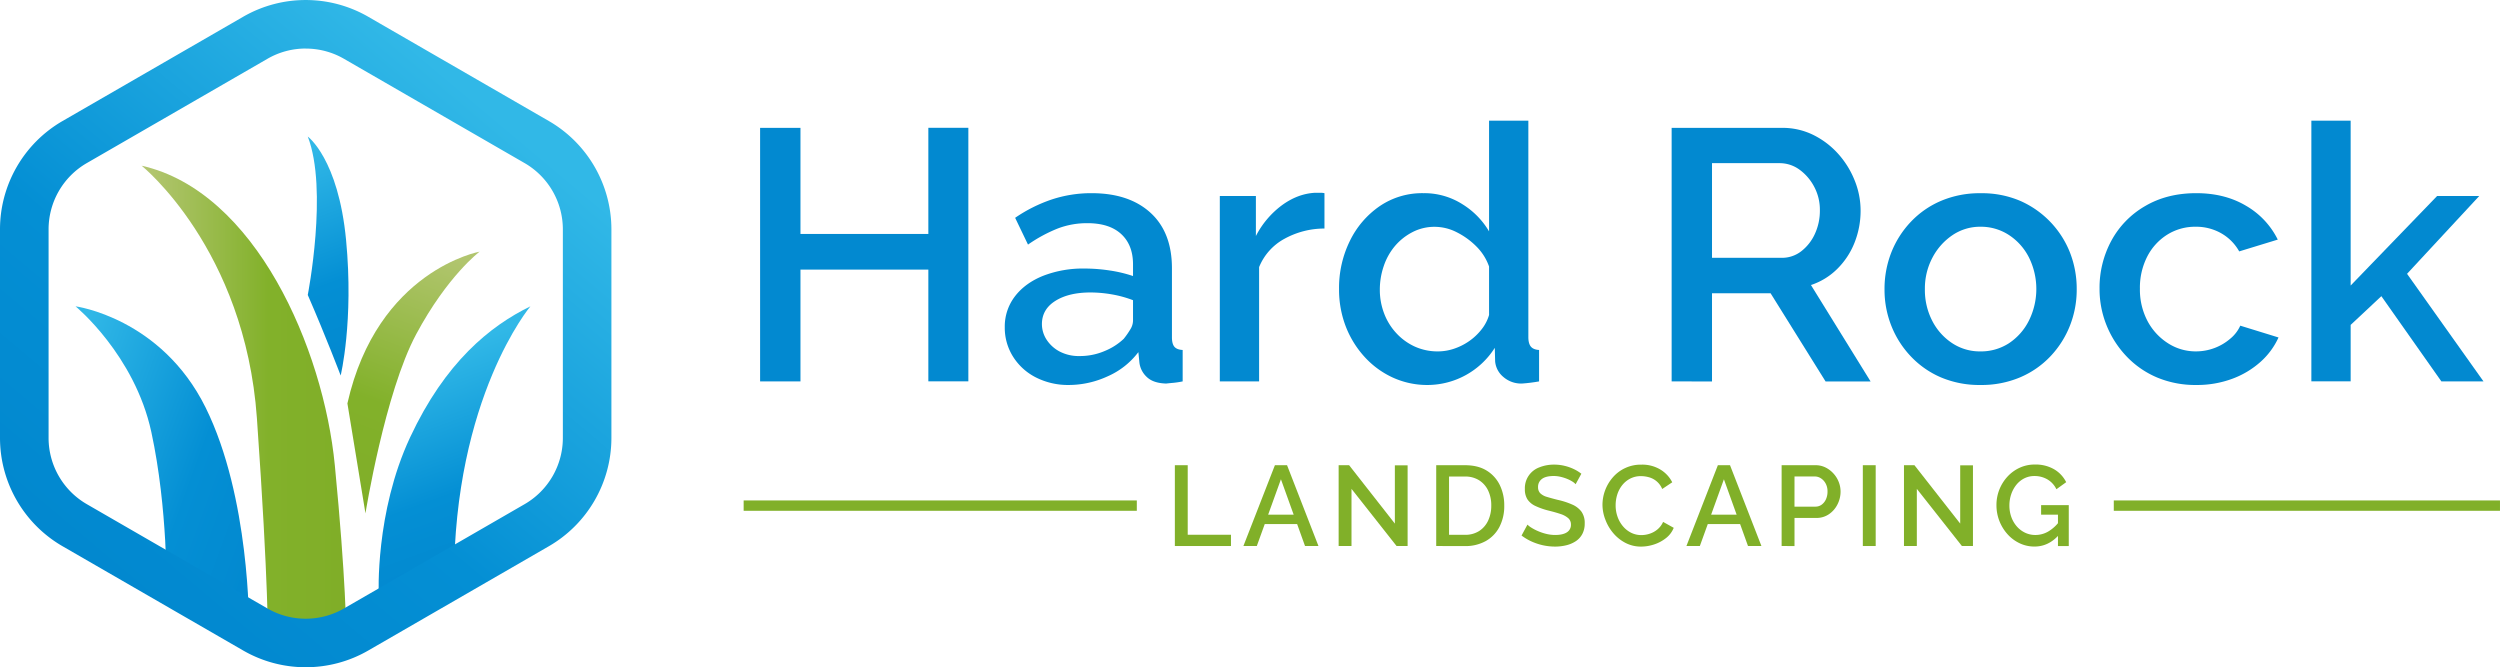 <svg xmlns="http://www.w3.org/2000/svg" xmlns:xlink="http://www.w3.org/1999/xlink" viewBox="0 0 1646.69 439.5"><defs><style>.cls-1{fill:url(#linear-gradient);}.cls-2{fill:url(#linear-gradient-2);}.cls-3{fill:url(#linear-gradient-3);}.cls-4{fill:url(#linear-gradient-4);}.cls-5{fill:url(#linear-gradient-5);}.cls-6{fill:url(#linear-gradient-6);}.cls-7{fill:#0289d0;}.cls-8{fill:#81b029;}</style><linearGradient id="linear-gradient" x1="93.29" y1="265.72" x2="227.95" y2="265.72" gradientUnits="userSpaceOnUse"><stop offset="0.05" stop-color="#b1c56e"/><stop offset="0.62" stop-color="#82b12a"/><stop offset="0.99" stop-color="#80ae28"/></linearGradient><linearGradient id="linear-gradient-2" x1="22.92" y1="275.51" x2="191.31" y2="336.79" gradientUnits="userSpaceOnUse"><stop offset="0.05" stop-color="#31b8e7"/><stop offset="0.62" stop-color="#048fd4"/><stop offset="0.99" stop-color="#0288cf"/></linearGradient><linearGradient id="linear-gradient-3" x1="272.16" y1="229.87" x2="326.6" y2="379.43" xlink:href="#linear-gradient-2"/><linearGradient id="linear-gradient-4" x1="188.92" y1="94.98" x2="242.04" y2="240.92" xlink:href="#linear-gradient-2"/><linearGradient id="linear-gradient-5" x1="292.85" y1="157.32" x2="228.64" y2="333.74" xlink:href="#linear-gradient"/><linearGradient id="linear-gradient-6" x1="337.3" y1="57.75" x2="65.42" y2="381.76" xlink:href="#linear-gradient-2"/></defs><g id="Layer_2" data-name="Layer 2"><g id="Layer_3" data-name="Layer 3"><path class="cls-1" d="M228,416.32s0-33.1-7.46-109.88S168.28,126,93.29,109.15c0,0,68.06,54.68,75.93,166.33s7.22,146.81,7.22,146.81Z"/><path class="cls-2" d="M49.76,201.77s56.39,7.51,85.67,66.67S164,411.93,164,411.93l-54.32-22.44s1-54.1-10-104.93S49.76,201.77,49.76,201.77Z"/><path class="cls-3" d="M249.47,391.73s-2.53-54,20.63-103.6,52.74-73.44,79.27-86.36c0,0-50.35,59.85-50.35,180.92l-49.63,24.84Z"/><path class="cls-4" d="M224.39,247.34s-9.67-25.51-21.67-53.05c0,0,13.53-69.41,0-104.34,0,0,20.11,14.56,25.23,68.12S224.39,247.34,224.39,247.34Z"/><path class="cls-5" d="M228.83,265.72l11.89,72.42s12.77-79.45,33.42-118,41.78-54.39,41.78-54.39S248.58,178,228.83,265.72Z"/><path class="cls-6" d="M201.36,439.5a82.3,82.3,0,0,1-41.13-11L41.13,359.75A82.47,82.47,0,0,1,0,288.52V151A82.49,82.49,0,0,1,41.13,79.75L160.23,11a82.48,82.48,0,0,1,82.26,0l119.1,68.76A82.49,82.49,0,0,1,402.72,151V288.52a82.47,82.47,0,0,1-41.13,71.23l-119.1,68.77A82.27,82.27,0,0,1,201.36,439.5Zm0-407.53a50.2,50.2,0,0,0-25.13,6.72L57.12,107.45A50.42,50.42,0,0,0,32,151V288.52a50.41,50.41,0,0,0,25.13,43.53l119.11,68.77a50.42,50.42,0,0,0,50.27,0l119.1-68.77a50.41,50.41,0,0,0,25.13-43.53V151a50.42,50.42,0,0,0-25.13-43.54L226.5,38.69A50.27,50.27,0,0,0,201.36,32Z"/><path class="cls-7" d="M637.83,84.18v167H611.48V177.58H527.25v73.64H500.66v-167h26.59v69.88h84.23V84.18Z"/><path class="cls-7" d="M661.82,215.58a32.58,32.58,0,0,1,6.71-20.4q6.71-8.75,18.59-13.52a72.4,72.4,0,0,1,27.17-4.78,110.7,110.7,0,0,1,16.7,1.29,88.11,88.11,0,0,1,15.3,3.65V174.1q0-12.73-7.77-19.92T716.17,147a54,54,0,0,0-19.53,3.53,97.21,97.21,0,0,0-19.52,10.58l-8.47-17.64a97.44,97.44,0,0,1,24.23-12.12A82.89,82.89,0,0,1,719,127.24q24.69,0,38.82,12.91t14.11,36.63v45.37c0,2.94.55,5,1.65,6.28s2.9,1.94,5.41,2.09v20.7a58.73,58.73,0,0,1-6.24.95c-1.8.15-3.33.31-4.58.46q-8.48-.23-12.71-4.23a15.4,15.4,0,0,1-4.94-9.41l-.7-7.06a51,51,0,0,1-20.36,16,61.37,61.37,0,0,1-25.29,5.65,46.79,46.79,0,0,1-21.88-5,38,38,0,0,1-15-13.63A35.64,35.64,0,0,1,661.82,215.58Zm78.35,7.6a53.58,53.58,0,0,0,4.35-6.24,11.13,11.13,0,0,0,1.77-5.56V197.73a74.29,74.29,0,0,0-13.88-3.82,83,83,0,0,0-14.12-1.27q-14.35,0-23.17,5.56t-8.83,15.27a18.79,18.79,0,0,0,2.94,10.06,23.05,23.05,0,0,0,8.47,7.87,27.18,27.18,0,0,0,13.53,3.12,41.21,41.21,0,0,0,16.47-3.35A40.43,40.43,0,0,0,740.17,223.18Z"/><path class="cls-7" d="M872.39,150.53a54.6,54.6,0,0,0-26.47,6.82,37.11,37.11,0,0,0-16.58,18.59v75.28H803.46V129.12h23.76v26.35a58.54,58.54,0,0,1,16.94-20.12q10.35-7.64,21.64-8.35h4.12a10.33,10.33,0,0,1,2.47.24Z"/><path class="cls-7" d="M882,190.41a70,70,0,0,1,7.18-31.82,58.9,58.9,0,0,1,19.64-22.84,49.63,49.63,0,0,1,28.7-8.51,46.8,46.8,0,0,1,25.76,7.29,52.19,52.19,0,0,1,17.53,17.88V79.48h25.88V222.05q0,4.23,1.65,6.24c1.09,1.33,2.9,2.08,5.41,2.23v20.7a105.63,105.63,0,0,1-11.29,1.41,17.81,17.81,0,0,1-12.24-4.35,15,15,0,0,1-5.41-10.23l-.23-8.94a52.64,52.64,0,0,1-44,24.47,54.55,54.55,0,0,1-23.41-5,57.56,57.56,0,0,1-18.58-13.75,63.69,63.69,0,0,1-12.24-20A67.28,67.28,0,0,1,882,190.41Zm98.81,16.93V175.56a34.84,34.84,0,0,0-8.35-13.22A49.24,49.24,0,0,0,959.56,153a32,32,0,0,0-14.47-3.6,31.43,31.43,0,0,0-14.7,3.48A37.87,37.87,0,0,0,918.86,162a40.38,40.38,0,0,0-7.41,13.23,47.71,47.71,0,0,0-2.59,15.65,43.36,43.36,0,0,0,2.82,15.54,39.74,39.74,0,0,0,8.12,13.11A38.08,38.08,0,0,0,932,228.33a36.46,36.46,0,0,0,15.18,3.13,33.39,33.39,0,0,0,10.47-1.74,39.11,39.11,0,0,0,10-5,37.47,37.47,0,0,0,8.23-7.77A27.6,27.6,0,0,0,980.85,207.34Z"/><path class="cls-7" d="M1101.07,251.22v-167h72.7a45.64,45.64,0,0,1,20.71,4.71,54.35,54.35,0,0,1,16.35,12.47,58.71,58.71,0,0,1,10.82,17.52,52.78,52.78,0,0,1,3.88,19.65,56.68,56.68,0,0,1-4,21.29,50,50,0,0,1-11.41,17.29,44.13,44.13,0,0,1-17.29,10.59l39.29,63.52h-29.65l-36.23-58.11h-38.58v58.11Zm26.59-81.4h45.88a20.64,20.64,0,0,0,12.94-4.35,30.38,30.38,0,0,0,8.94-11.41,36.36,36.36,0,0,0,3.29-15.53,32.18,32.18,0,0,0-3.88-15.77,32.61,32.61,0,0,0-9.76-11.17,22.14,22.14,0,0,0-12.94-4.12h-44.47Z"/><path class="cls-7" d="M1304.58,253.58a64.89,64.89,0,0,1-26.11-5,59.5,59.5,0,0,1-19.88-13.87,62.67,62.67,0,0,1-12.83-20.16,64.35,64.35,0,0,1-4.47-23.89,65.67,65.67,0,0,1,4.47-24.36,62.67,62.67,0,0,1,12.83-20.16,59.4,59.4,0,0,1,20-13.87,65.17,65.17,0,0,1,26-5,64.08,64.08,0,0,1,26,5,62,62,0,0,1,32.82,34,65.67,65.67,0,0,1,4.47,24.36,64.35,64.35,0,0,1-4.47,23.89,62.81,62.81,0,0,1-12.82,20.16,59.39,59.39,0,0,1-20,13.87A65.13,65.13,0,0,1,1304.58,253.58Zm-36.7-63.17a44.2,44.2,0,0,0,4.94,21.1A38.67,38.67,0,0,0,1286,226.13a33,33,0,0,0,18.35,5.33,33.83,33.83,0,0,0,18.82-5.33,38.26,38.26,0,0,0,13.17-14.85,46.81,46.81,0,0,0,0-41.86,38.14,38.14,0,0,0-13.29-14.74,33.68,33.68,0,0,0-18.47-5.33,32.4,32.4,0,0,0-18.58,5.57,40.53,40.53,0,0,0-13.18,14.85A43.23,43.23,0,0,0,1267.88,190.41Z"/><path class="cls-7" d="M1446.68,253.58a65.09,65.09,0,0,1-26-5,59.87,59.87,0,0,1-20.12-14,64.37,64.37,0,0,1-13.06-20.4,63.72,63.72,0,0,1-4.58-24,65.2,65.2,0,0,1,7.76-31.59,58.41,58.41,0,0,1,22.23-22.84q14.47-8.52,33.76-8.51,18.83,0,32.82,8.35a52.61,52.61,0,0,1,20.82,22.23l-25.4,7.77a31.25,31.25,0,0,0-11.77-11.89,33.25,33.25,0,0,0-16.94-4.35,34.56,34.56,0,0,0-18.7,5.22A36.79,36.79,0,0,0,1414.33,169a45,45,0,0,0-4.82,21.23,44.22,44.22,0,0,0,4.94,21.1A38.86,38.86,0,0,0,1427.86,226a33.61,33.61,0,0,0,18.59,5.45,34.66,34.66,0,0,0,22.7-8.47,23.53,23.53,0,0,0,6.47-8.47l25.18,7.77a48.11,48.11,0,0,1-11.77,16,57.84,57.84,0,0,1-18.58,11.17A66.47,66.47,0,0,1,1446.68,253.58Z"/><path class="cls-7" d="M1608.08,251.22l-39.53-56.14L1548.32,214v37.19h-25.88V79.48h25.88V188.07l56.93-58.95H1633l-47.53,51.23,50.35,70.87Z"/><rect class="cls-8" x="489.82" y="329.63" width="258.97" height="6.82"/><rect class="cls-8" x="1392.3" y="329.63" width="254.38" height="6.82"/><path class="cls-8" d="M773.85,359.65V306.42h8.47v45.81h28.49v7.42Z"/><path class="cls-8" d="M839.75,306.42h8l20.69,53.23h-8.85l-5.2-14.47H833.06l-5.23,14.47H819ZM852.11,339l-8.39-23.32L835.3,339Z"/><path class="cls-8" d="M890.2,322v37.63h-8.47V306.42h6.9l30.13,38.46V306.5h8.4v53.15h-7.27Z"/><path class="cls-8" d="M946,359.65V306.42h18.89q8.63,0,14.36,3.56a22.87,22.87,0,0,1,8.66,9.6A30.25,30.25,0,0,1,990.81,333a29.58,29.58,0,0,1-3.19,14.1,22.58,22.58,0,0,1-9,9.29,27.45,27.45,0,0,1-13.72,3.3ZM982.26,333a22.41,22.41,0,0,0-2.06-9.89,16.18,16.18,0,0,0-5.92-6.75,17.07,17.07,0,0,0-9.41-2.48H954.45v38.39h10.42a16.81,16.81,0,0,0,9.48-2.55,16.32,16.32,0,0,0,5.89-6.9A23,23,0,0,0,982.26,333Z"/><path class="cls-8" d="M1037.82,318.94a9.44,9.44,0,0,0-2.14-1.76,21.29,21.29,0,0,0-3.38-1.72,28.23,28.23,0,0,0-4.19-1.35,19.36,19.36,0,0,0-4.69-.57q-5.25,0-7.8,1.94a6.41,6.41,0,0,0-2.54,5.38,5.6,5.6,0,0,0,1.42,4,10.25,10.25,0,0,0,4.38,2.42q3,.93,7.32,2a50.14,50.14,0,0,1,9.4,3.06,15,15,0,0,1,6.08,4.7,12.84,12.84,0,0,1,2.13,7.76,14.44,14.44,0,0,1-1.54,6.86,12.87,12.87,0,0,1-4.23,4.74,19.84,19.84,0,0,1-6.22,2.72,30.58,30.58,0,0,1-7.58.9,37.27,37.27,0,0,1-7.91-.86,38.26,38.26,0,0,1-7.49-2.48,34.43,34.43,0,0,1-6.63-3.94l3.89-7.19a13.47,13.47,0,0,0,2.78,2.13,30.83,30.83,0,0,0,4.31,2.21,33.18,33.18,0,0,0,5.32,1.77,24.64,24.64,0,0,0,5.88.71q5,0,7.69-1.75a5.71,5.71,0,0,0,2.66-5.09,5.44,5.44,0,0,0-1.76-4.21,14.36,14.36,0,0,0-5-2.73c-2.18-.75-4.79-1.49-7.84-2.24a47.3,47.3,0,0,1-8.77-3.06,12.77,12.77,0,0,1-5.25-4.33,12.14,12.14,0,0,1-1.72-6.8,14.57,14.57,0,0,1,9.45-14.29,25.41,25.41,0,0,1,9.82-1.83,28.76,28.76,0,0,1,6.85.79,30.29,30.29,0,0,1,6.08,2.13,26.42,26.42,0,0,1,5,3.08Z"/><path class="cls-8" d="M1055.51,332.59a27.45,27.45,0,0,1,1.72-9.56,27.74,27.74,0,0,1,5.06-8.55,24.31,24.31,0,0,1,18.93-8.43,23.07,23.07,0,0,1,12.48,3.26,20.65,20.65,0,0,1,7.76,8.36l-6.6,4.42a13.22,13.22,0,0,0-8.69-7.72,19.58,19.58,0,0,0-5.25-.75,15.09,15.09,0,0,0-7.27,1.69,16.31,16.31,0,0,0-5.29,4.46,19.39,19.39,0,0,0-3.18,6.22,23.59,23.59,0,0,0-1,6.9,22.1,22.1,0,0,0,1.24,7.42,19.73,19.73,0,0,0,3.52,6.26,17,17,0,0,0,5.39,4.31,15,15,0,0,0,6.87,1.57,17.44,17.44,0,0,0,5.39-.9,15.33,15.33,0,0,0,5.14-2.84,13.52,13.52,0,0,0,3.71-4.95l7,3.9a16,16,0,0,1-5.06,6.74,25,25,0,0,1-7.83,4.2,27.56,27.56,0,0,1-8.62,1.43,22,22,0,0,1-10.13-2.37,26.36,26.36,0,0,1-8-6.29,29.45,29.45,0,0,1-5.29-8.85A27.61,27.61,0,0,1,1055.51,332.59Z"/><path class="cls-8" d="M1131.52,306.42h8l20.69,53.23h-8.84l-5.2-14.47h-21.29l-5.23,14.47h-8.84ZM1143.88,339l-8.38-23.32L1127.08,339Z"/><path class="cls-8" d="M1173.51,359.65V306.42h22.34a14.54,14.54,0,0,1,6.59,1.5,17.8,17.8,0,0,1,5.25,4,17.62,17.62,0,0,1,3.45,5.58,17.26,17.26,0,0,1,1.2,6.26,18.48,18.48,0,0,1-2,8.4,17,17,0,0,1-5.58,6.48,14.39,14.39,0,0,1-8.47,2.52H1182v18.51Zm8.47-25.94h13.79a6.82,6.82,0,0,0,4.13-1.31,9,9,0,0,0,2.84-3.6,12.12,12.12,0,0,0,1-5.13,10.63,10.63,0,0,0-1.2-5.14,9.3,9.3,0,0,0-3.11-3.45,7.4,7.4,0,0,0-4.08-1.24H1182Z"/><path class="cls-8" d="M1227,359.65V306.42h8.47v53.23Z"/><path class="cls-8" d="M1262.57,322v37.63h-8.47V306.42H1261l30.14,38.46V306.5h8.4v53.15h-7.28Z"/><path class="cls-8" d="M1340.09,360a22.59,22.59,0,0,1-9.83-2.18,25.07,25.07,0,0,1-8-6,28.47,28.47,0,0,1-7.24-19.08,27.55,27.55,0,0,1,7.24-18.78,25.11,25.11,0,0,1,8-5.84,23.42,23.42,0,0,1,10-2.14,24.19,24.19,0,0,1,12.86,3.19,20.47,20.47,0,0,1,7.83,8.43l-6.45,4.65a15,15,0,0,0-6-6.53,16.73,16.73,0,0,0-8.39-2.17,14.66,14.66,0,0,0-6.86,1.58,16,16,0,0,0-5.21,4.3,20.41,20.41,0,0,0-3.34,6.23,23.07,23.07,0,0,0-1.16,7.31,22.32,22.32,0,0,0,1.27,7.57,19.36,19.36,0,0,0,3.6,6.18,16.89,16.89,0,0,0,5.48,4.17,15.59,15.59,0,0,0,6.74,1.49,16.73,16.73,0,0,0,8.36-2.21,25,25,0,0,0,7.39-6.63v8.54Q1349.46,360,1340.09,360ZM1355.53,339h-11.1v-6.3h18.22v27h-7.12Z"/></g></g></svg>